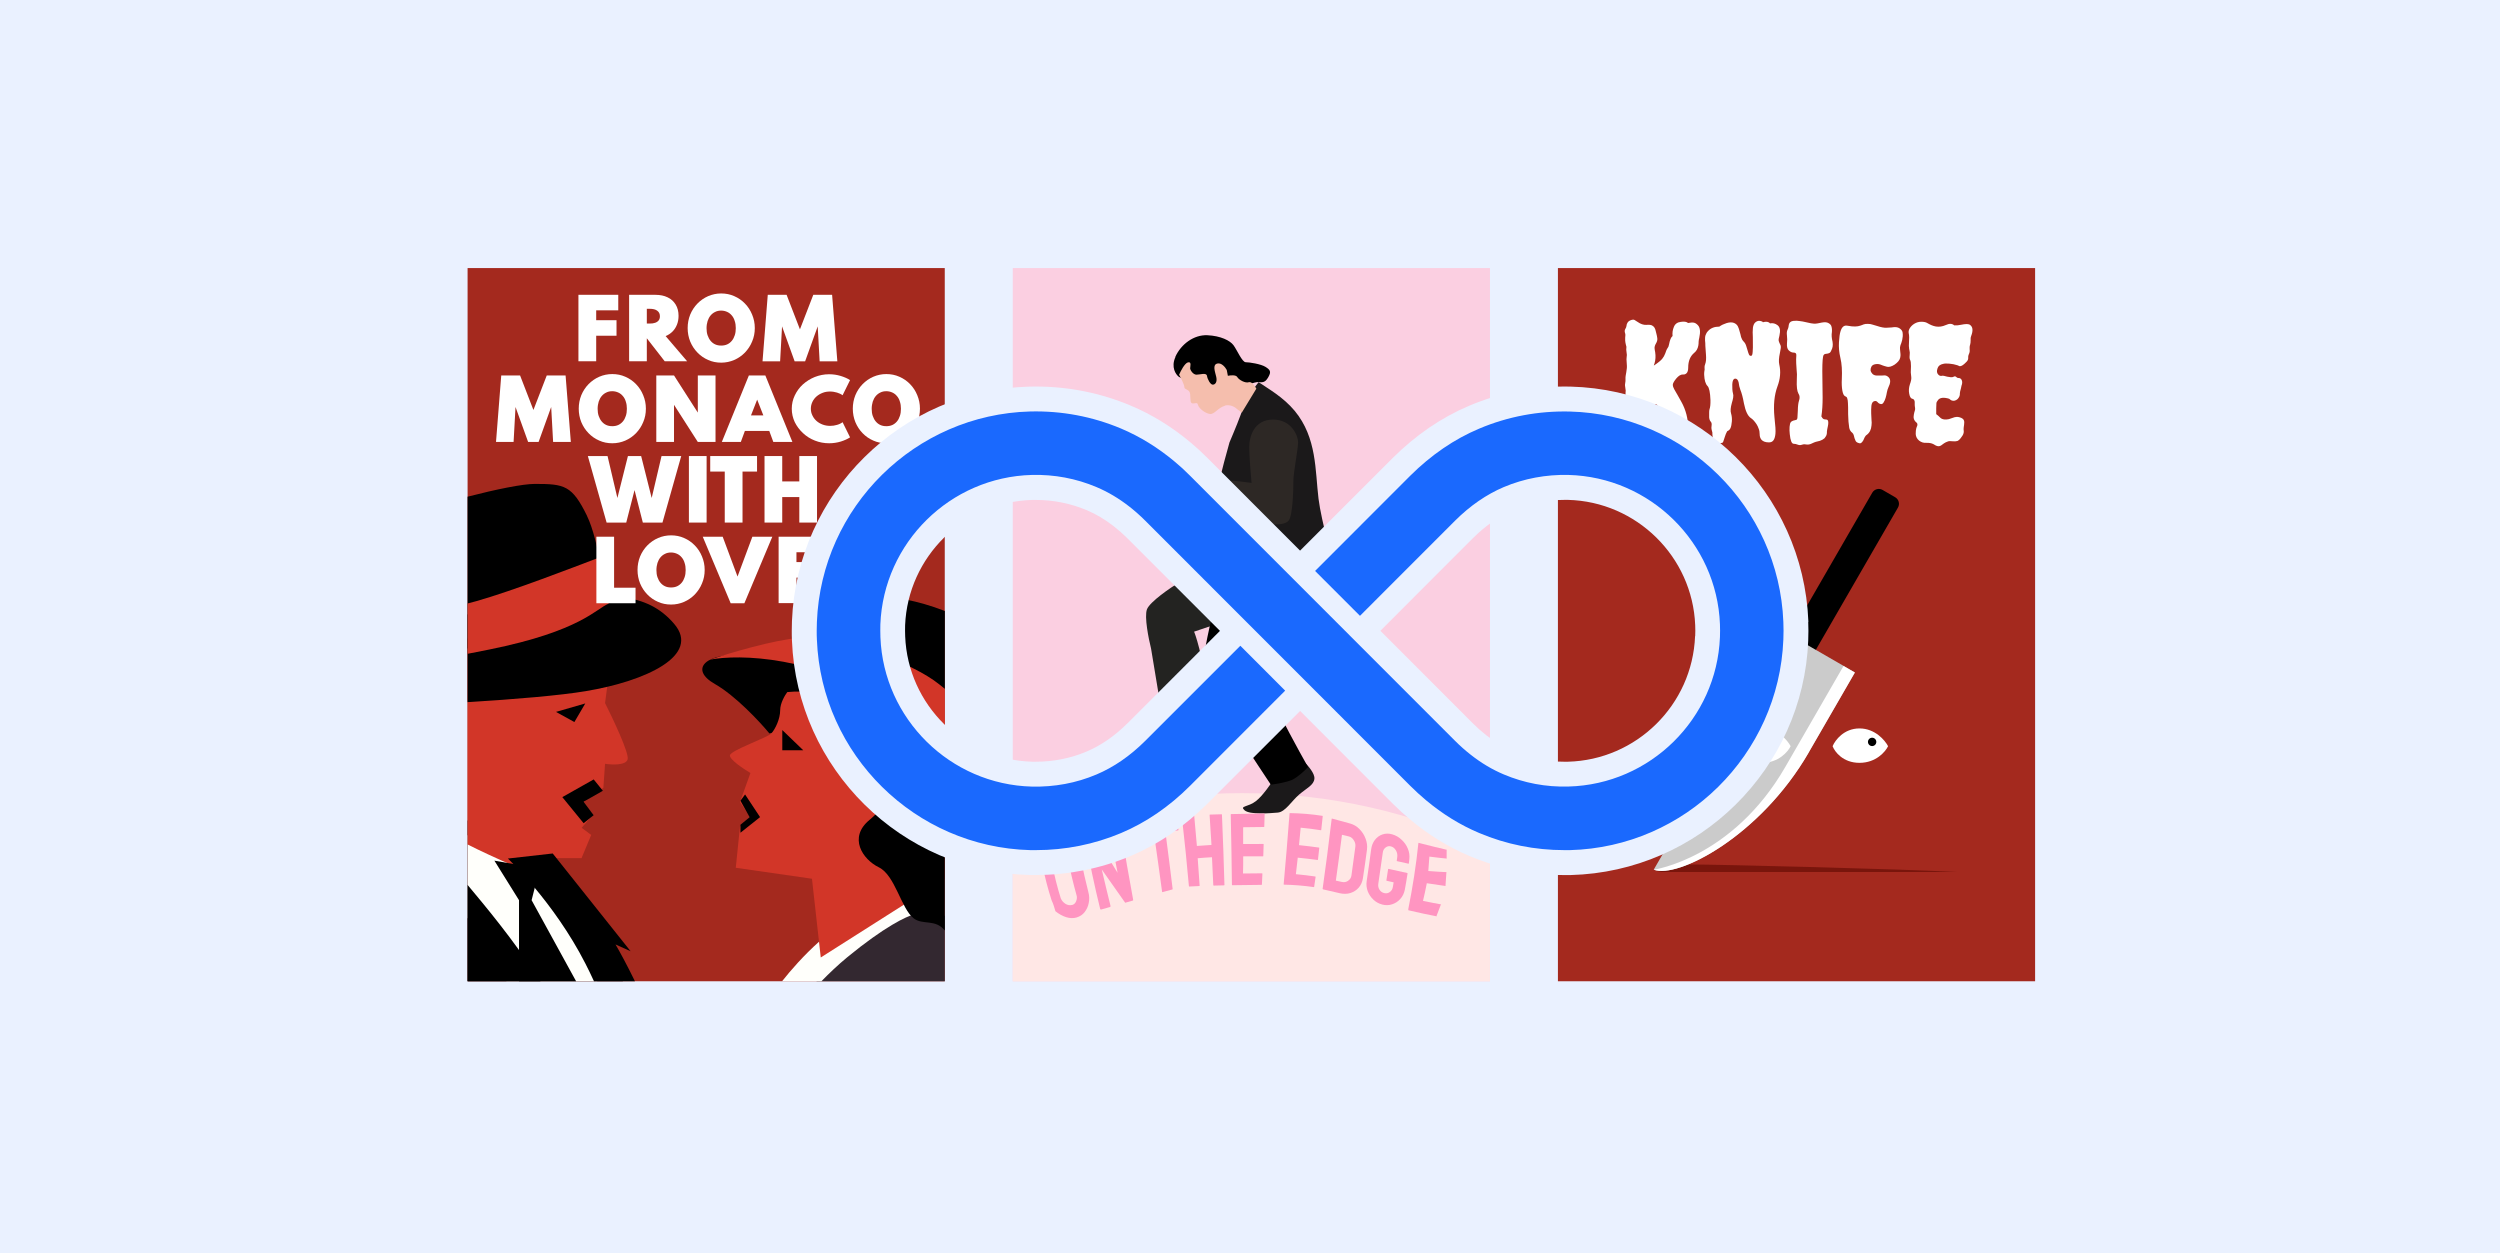 <svg width="401" height="201" viewBox="0 0 401 201" fill="none" xmlns="http://www.w3.org/2000/svg">
<path d="M401 0H0V201H401V0Z" fill="#EAF1FF"/>
<g clip-path="url(#clip0_4775_26532)">
<path d="M326.43 43H249.89V157.4H326.43V43Z" fill="#A4291E"/>
<path d="M260.849 56.12L260.879 55.63C260.879 55.63 260.839 55.45 260.779 55.24C260.729 55.02 260.689 54.81 260.679 54.62V54.15C260.689 54.01 260.709 53.89 260.709 53.79C260.719 53.67 260.709 53.52 260.629 53.32C260.579 53.11 260.599 52.93 260.709 52.75C260.809 52.58 260.879 52.41 260.889 52.26C260.899 52.09 260.949 51.92 261.049 51.77C261.139 51.6 261.309 51.46 261.569 51.36C261.839 51.26 262.049 51.24 262.189 51.33C262.349 51.42 262.499 51.52 262.679 51.64C263.159 51.98 263.619 52.13 264.059 52.11C264.529 52.07 264.839 52.11 264.999 52.21C265.169 52.3 265.299 52.42 265.389 52.57C265.479 52.73 265.529 52.88 265.569 53.06C265.609 53.23 265.649 53.4 265.699 53.58C265.749 53.75 265.789 53.97 265.829 54.25C265.869 54.52 265.789 54.81 265.619 55.09C265.459 55.36 265.389 55.61 265.389 55.81C265.399 56.02 265.439 56.24 265.489 56.48C265.589 57.13 265.549 57.73 265.389 58.28C265.349 58.34 265.329 58.42 265.309 58.49C265.309 58.54 265.299 58.59 265.259 58.65C265.999 58.16 266.449 57.78 266.619 57.55C266.829 57.3 266.979 57.02 267.109 56.68C267.229 56.32 267.319 56.1 267.369 56.01C267.419 55.92 267.459 55.85 267.499 55.8C267.589 55.71 267.659 55.54 267.709 55.26C267.849 54.54 268.029 54.08 268.279 53.9C268.229 53.38 268.289 52.91 268.489 52.44C268.679 51.96 269.049 51.69 269.589 51.63C270.129 51.54 270.529 51.6 270.769 51.81C271.199 51.72 271.509 51.71 271.709 51.76C271.919 51.8 272.119 51.93 272.329 52.15C272.699 52.52 272.779 53.21 272.559 54.2C272.509 54.39 272.469 54.59 272.459 54.82C272.459 55.03 272.449 55.23 272.409 55.44C272.319 55.92 272.109 56.31 271.759 56.59C271.109 57.13 270.789 57.92 270.789 58.94C270.789 59.38 270.699 59.69 270.529 59.86C270.369 60.02 270.189 60.08 269.989 60.07C269.779 60.06 269.589 60.11 269.399 60.23C269.229 60.35 269.059 60.49 268.909 60.67C268.539 61.11 268.339 61.46 268.319 61.69C268.319 61.94 268.399 62.18 268.549 62.44C268.709 62.7 268.889 63.01 269.089 63.38L269.679 64.43C270.419 65.75 270.779 67.17 270.779 68.71C270.779 68.97 270.859 69.28 271.009 69.63C271.179 69.97 271.179 70.3 271.009 70.62C270.849 70.94 270.659 71.14 270.419 71.19C269.529 71.45 268.949 70.93 268.649 69.63C268.429 68.71 267.899 67.91 267.059 67.25C266.839 67.06 266.689 66.82 266.589 66.53L266.379 65.88C266.329 65.71 266.249 65.57 266.149 65.44C266.059 65.3 265.969 65.17 265.869 65.03C265.769 64.87 265.639 64.81 265.479 64.82C265.249 64.86 265.119 65.1 265.089 65.6V66.3C265.089 67.68 264.909 68.48 264.549 68.68C264.389 68.77 264.279 68.93 264.189 69.17L263.959 69.89C263.869 70.15 263.769 70.38 263.619 70.61C263.499 70.82 263.299 70.93 263.029 70.97C262.499 71.03 262.139 70.79 261.929 70.22C261.739 69.65 261.629 69.02 261.619 68.3C261.609 67.58 261.579 67.12 261.539 66.94C261.499 66.75 261.449 66.6 261.379 66.47C261.329 66.33 261.259 66.21 261.199 66.11C261.149 65.99 261.079 65.84 261.019 65.64C260.859 65.2 260.769 64.7 260.739 64.13C260.729 63.55 260.729 63.16 260.739 62.98C260.779 62.79 260.769 62.55 260.709 62.26C260.649 61.98 260.629 61.72 260.679 61.48C260.729 61.23 260.739 61.03 260.729 60.83C260.719 60.62 260.729 60.44 260.759 60.26C260.799 60.09 260.819 59.9 260.859 59.69C260.949 59.22 260.979 58.81 260.939 58.44C260.899 58.05 260.889 57.77 260.889 57.63C260.899 57.47 260.919 57.35 260.919 57.24C260.929 57.14 260.949 57.03 260.949 56.93L260.849 56.09L260.889 56.12H260.849Z" fill="white"/>
<path d="M282.759 51.69C283.289 51.53 283.679 51.6 283.909 51.87C284.349 51.78 284.759 51.88 285.139 52.18C285.509 52.48 285.609 53.02 285.419 53.85C285.299 54.26 285.259 54.55 285.319 54.72C285.369 54.89 285.439 55.06 285.529 55.24C285.629 55.41 285.669 55.61 285.629 55.86C285.589 56.08 285.549 56.33 285.499 56.61C285.329 57.39 285.289 58.01 285.399 58.48C285.659 59.6 285.559 60.79 285.089 62.02C284.599 63.36 284.439 64.99 284.619 66.89C284.779 68.26 284.829 69.15 284.779 69.58C284.739 69.99 284.649 70.33 284.499 70.57C284.339 70.83 284.089 70.96 283.739 70.96C283.119 70.96 282.689 70.78 282.459 70.42C282.319 70.21 282.249 69.95 282.249 69.63C282.249 69.31 282.199 69.01 282.089 68.76C281.999 68.5 281.899 68.27 281.749 68.04C281.429 67.56 281.119 67.23 280.829 67.05C280.349 66.73 279.979 65.95 279.729 64.71C279.569 63.81 279.379 63.06 279.139 62.48C279.079 62.31 279.019 62.13 278.979 61.94C278.939 61.73 278.919 61.54 278.879 61.35C278.779 60.94 278.599 60.73 278.339 60.73C277.949 60.73 277.799 61.3 277.869 62.42C277.879 62.67 277.919 62.89 277.969 63.09C278.029 63.28 278.049 63.5 277.999 63.79C277.949 64.06 277.879 64.35 277.789 64.63C277.579 65.38 277.539 65.93 277.659 66.3C277.779 66.71 277.829 67.14 277.789 67.6C277.749 68.04 277.689 68.39 277.579 68.65C277.479 68.9 277.299 69.06 277.039 69.17C276.879 69.44 276.759 69.76 276.649 70.11C276.549 70.45 276.469 70.68 276.419 70.81C276.379 70.93 276.329 71 276.259 71.02C275.959 71.12 275.669 71.11 275.369 70.97C275.089 70.83 274.889 70.65 274.799 70.4C274.709 70.14 274.669 69.91 274.669 69.68C274.679 69.46 274.669 69.27 274.589 69.09C274.539 68.9 274.509 68.75 274.509 68.62C274.519 68.5 274.539 68.37 274.539 68.26C274.579 67.99 274.539 67.78 274.409 67.64C274.249 67.47 274.179 67.24 274.149 66.94V66.19C274.149 65.98 274.159 65.82 274.199 65.67C274.319 65.35 274.369 64.86 274.359 64.18C274.309 62.93 274.149 62.18 273.889 61.92C273.569 61.6 273.389 61 273.349 60.12C273.339 59.91 273.349 59.73 273.379 59.55C273.429 59.36 273.439 59.18 273.409 58.98C273.399 58.79 273.419 58.61 273.509 58.41C273.649 58.05 273.689 57.54 273.639 56.9C273.589 56.23 273.549 55.76 273.539 55.49C273.539 55.21 273.529 54.9 273.489 54.6C273.479 54.28 273.489 53.99 273.569 53.76C273.659 53.5 273.789 53.28 273.979 53.09C274.409 52.62 274.999 52.39 275.779 52.39C276.119 52.14 276.519 51.96 276.959 51.82C277.429 51.68 277.809 51.68 278.109 51.79C278.419 51.91 278.629 52.1 278.759 52.36C278.879 52.62 278.979 52.89 279.039 53.17C279.129 53.45 279.209 53.76 279.269 54.06C279.359 54.34 279.489 54.59 279.679 54.78C279.869 54.97 279.999 55.19 280.089 55.48C280.179 55.74 280.259 55.98 280.319 56.23C280.379 56.48 280.459 56.67 280.529 56.85C280.589 57.01 280.709 57.08 280.869 57.08C281.029 57.08 281.099 56.86 281.129 56.43C281.169 55.99 281.169 55.49 281.159 54.92C281.159 54.35 281.159 53.81 281.129 53.28C281.129 52.74 281.179 52.34 281.289 52.1C281.389 51.84 281.569 51.66 281.829 51.53C282.099 51.41 282.409 51.44 282.749 51.63V51.68L282.759 51.69Z" fill="white"/>
<path d="M292.189 66.83C292.309 67.11 292.489 67.27 292.729 67.27C292.949 67.27 293.089 67.31 293.169 67.4C293.289 67.59 293.289 67.94 293.169 68.47C293.109 68.78 293.049 69.01 293.039 69.19C293.039 69.36 293.039 69.5 293.009 69.63C292.969 69.84 292.849 70.06 292.649 70.3C292.429 70.49 292.179 70.62 291.909 70.71C291.649 70.77 291.439 70.83 291.259 70.87C291.089 70.92 290.899 71 290.689 71.1C290.379 71.26 290.119 71.32 289.889 71.31C289.679 71.3 289.529 71.27 289.399 71.26C289.299 71.26 289.169 71.29 289.009 71.34C288.869 71.39 288.759 71.4 288.669 71.39C288.579 71.39 288.499 71.38 288.409 71.34C288.149 71.24 287.919 71.18 287.699 71.18C287.389 71.18 287.179 70.66 287.079 69.64C287.029 69.23 287.019 68.84 287.049 68.46C287.089 68.09 287.139 67.84 287.229 67.74C287.319 67.62 287.419 67.55 287.539 67.51C287.659 67.46 287.769 67.42 287.879 67.41C287.979 67.37 288.069 67.35 288.159 67.33C288.259 67.28 288.319 67.1 288.319 66.79C288.329 66.47 288.359 66.17 288.369 65.9C288.379 65.15 288.449 64.62 288.549 64.31C288.719 63.84 288.689 63.46 288.469 63.13C288.249 62.74 288.159 62.01 288.209 60.92C288.249 60.27 288.239 59.74 288.179 59.33C288.119 58.53 288.089 57.96 288.099 57.64C288.109 57.39 288.129 57.21 288.129 57.07C288.129 56.93 288.129 56.82 288.099 56.76C288.049 56.62 287.889 56.55 287.629 56.55C287.369 56.54 287.139 56.41 286.909 56.19C286.689 55.97 286.599 55.62 286.629 55.14C286.679 54.66 286.679 54.22 286.629 53.84C286.579 53.45 286.599 53.14 286.709 52.92C286.809 52.7 286.879 52.51 286.889 52.35C286.899 52.19 286.929 52.07 286.969 51.94C287.069 51.67 287.309 51.51 287.669 51.47C288.039 51.43 288.379 51.44 288.689 51.5C289.009 51.54 289.309 51.59 289.579 51.66C290.299 51.83 290.769 51.92 290.989 51.92C291.159 51.92 291.349 51.91 291.559 51.87C291.779 51.82 291.999 51.78 292.209 51.74C292.689 51.65 293.049 51.68 293.279 51.82C293.539 51.96 293.689 52.12 293.749 52.31C293.809 52.5 293.849 52.7 293.849 52.93C293.849 53.14 293.839 53.36 293.799 53.6C293.789 53.85 293.799 54.09 293.849 54.38C294.009 55 294.019 55.5 293.879 55.89C293.739 56.26 293.619 56.5 293.489 56.59C293.369 56.65 293.239 56.71 293.129 56.72C293.029 56.73 292.909 56.76 292.789 56.77C292.689 56.77 292.599 56.83 292.509 56.95C292.369 57.17 292.299 58.02 292.299 59.51L292.349 63.79C292.349 64.89 292.289 65.91 292.139 66.86L292.169 66.83H292.189Z" fill="white"/>
<path d="M298.84 70.66C298.78 70.82 298.67 70.93 298.56 71.02C298.46 71.12 298.3 71.14 298.09 71.05C297.88 70.99 297.74 70.88 297.65 70.74C297.59 70.6 297.52 70.46 297.47 70.3C297.43 70.13 297.39 69.96 297.34 69.81C297.3 69.65 297.22 69.53 297.11 69.42C296.85 69.23 296.7 68.98 296.62 68.64C296.52 68.02 296.45 67.3 296.44 66.43C296.44 65.58 296.44 64.98 296.41 64.66C296.4 64.34 296.36 64.09 296.31 63.94C296.27 63.78 296.22 63.69 296.15 63.66C296.1 63.62 296.02 63.58 295.92 63.53C295.74 63.44 295.6 63.14 295.51 62.64C295.42 62.11 295.39 61.49 295.43 60.79C295.49 59.47 295.43 58.35 295.2 57.41C294.99 56.52 294.92 55.68 294.97 54.9C295.02 54.1 295.1 53.53 295.2 53.21C295.41 52.46 295.77 52.14 296.3 52.24C296.84 52.34 297.27 52.38 297.58 52.37C297.9 52.36 298.17 52.31 298.37 52.24C298.58 52.18 298.76 52.1 298.94 52.03C299.11 51.97 299.33 51.94 299.61 51.95C299.91 51.95 300.15 51.99 300.39 52.08C300.62 52.14 300.87 52.22 301.1 52.29C301.73 52.5 302.22 52.59 302.59 52.57C302.96 52.55 303.24 52.53 303.44 52.52C303.65 52.48 303.83 52.47 303.98 52.47C304.3 52.47 304.57 52.56 304.78 52.73C305 52.9 305.13 53.09 305.17 53.3C305.21 53.51 305.21 53.71 305.2 53.95C305.16 54.38 305.08 54.74 304.97 55.02C304.85 55.29 304.78 55.52 304.76 55.72C304.76 55.91 304.76 56.09 304.79 56.29C304.8 56.46 304.83 56.63 304.84 56.81C304.85 56.98 304.84 57.17 304.79 57.38C304.75 57.57 304.65 57.77 304.48 57.97C304.31 58.16 304.12 58.33 303.89 58.49C303.4 58.8 303 58.9 302.69 58.83C302.38 58.76 302.15 58.67 301.99 58.62C301.85 58.56 301.72 58.5 301.58 58.46C301.3 58.37 301.01 58.37 300.74 58.43C300.47 58.49 300.27 58.62 300.17 58.82C300.07 59.01 300.03 59.21 300.04 59.41C300.08 59.62 300.18 59.8 300.35 59.98C300.52 60.14 300.75 60.23 301.05 60.24C301.36 60.25 301.61 60.25 301.8 60.24C301.98 60.23 302.14 60.21 302.27 60.21C302.53 60.21 302.76 60.33 302.97 60.55C303.28 60.91 303.25 61.44 302.89 62.16C302.8 62.35 302.72 62.6 302.66 62.91C302.61 63.22 302.54 63.53 302.45 63.83C302.36 64.11 302.26 64.37 302.11 64.58C301.99 64.77 301.84 64.84 301.67 64.81C301.5 64.77 301.39 64.72 301.31 64.65C301.26 64.59 301.19 64.52 301.13 64.47C300.99 64.33 300.85 64.29 300.66 64.34C300.39 64.4 300.22 64.65 300.17 65.09C300.13 65.5 300.13 65.9 300.14 66.32C300.15 66.73 300.18 67.08 300.19 67.37C300.23 67.65 300.23 67.95 300.19 68.24C300.14 68.91 299.88 69.42 299.43 69.75C299.27 69.85 299.16 70 299.07 70.19C299.01 70.36 298.93 70.53 298.84 70.71L298.87 70.67L298.84 70.66Z" fill="white"/>
<path d="M306.18 55.57L306.23 54.11C306.23 53.86 306.2 53.63 306.15 53.39C306.11 53.14 306.18 52.9 306.33 52.64C306.5 52.37 306.74 52.12 307.07 51.92C307.4 51.72 307.77 51.61 308.17 51.61C308.57 51.61 308.91 51.67 309.14 51.82C309.37 51.96 309.61 52.07 309.81 52.16C310.02 52.25 310.25 52.32 310.51 52.37C311.05 52.46 311.58 52.37 312.1 52.14C312.67 51.87 313.12 51.88 313.46 52.19C313.82 52.2 314.2 52.18 314.58 52.09C315.23 51.95 315.68 51.95 315.91 52.06C316.44 52.37 316.53 52.98 316.17 53.91C316.12 54.05 316.09 54.17 316.09 54.27V54.58C316.09 54.89 316.06 55.12 316.01 55.28C315.96 55.44 315.93 55.56 315.93 55.67V56.03C315.97 56.3 315.93 56.57 315.8 56.82C315.74 56.98 315.7 57.1 315.7 57.21V57.47C315.7 57.69 315.58 57.91 315.34 58.12C314.95 58.53 314.62 58.74 314.37 58.74C314.32 58.74 314.27 58.73 314.21 58.69C314.15 58.65 314.08 58.63 313.98 58.59C313.57 58.45 313.13 58.37 312.68 58.33C312.24 58.29 311.92 58.3 311.71 58.36C311.19 58.46 310.88 58.71 310.77 59.11C310.63 59.52 310.67 59.83 310.87 60.05C310.96 60.15 311.05 60.22 311.15 60.26C311.25 60.3 311.34 60.3 311.43 60.29C311.53 60.25 311.66 60.25 311.82 60.29C311.99 60.33 312.16 60.37 312.34 60.42C312.81 60.52 313.1 60.54 313.26 60.47C313.43 60.38 313.54 60.35 313.6 60.37C313.66 60.38 313.72 60.41 313.76 60.45C313.88 60.57 313.99 60.63 314.1 60.63C314.37 60.62 314.57 60.73 314.67 60.99C314.77 61.24 314.76 61.53 314.62 61.88C314.62 61.93 314.59 62.06 314.54 62.27C314.42 62.68 314.36 62.97 314.36 63.11C314.37 63.27 314.36 63.42 314.28 63.6C314.22 63.76 314.11 63.88 314 64.01C313.7 64.27 313.39 64.35 313.06 64.24C312.9 64.18 312.78 64.07 312.65 63.96C311.78 63.7 311.19 63.77 310.88 64.14C310.71 64.35 310.61 64.53 310.6 64.68C310.59 64.84 310.57 65.11 310.57 65.49V66.43C310.79 66.59 311 66.77 311.19 66.97C311.38 67.16 311.6 67.25 311.89 67.28C312.16 67.29 312.41 67.28 312.6 67.23C312.82 67.17 313.03 67.09 313.22 67.02C313.63 66.85 314.01 66.83 314.34 66.94C314.68 67.04 314.9 67.19 314.99 67.38C315.08 67.57 315.09 67.82 315.04 68.13C314.99 68.44 314.96 68.67 314.96 68.83C314.97 68.97 314.99 69.09 314.99 69.22C314.99 69.5 314.87 69.79 314.65 70.06C314.42 70.42 314.18 70.64 313.98 70.73C313.77 70.79 313.51 70.82 313.18 70.78C312.86 70.73 312.59 70.74 312.39 70.83C312.18 70.89 312 71 311.82 71.11C311.66 71.23 311.51 71.34 311.35 71.45C311.09 71.62 310.81 71.62 310.48 71.45C310.36 71.39 310.23 71.31 310.12 71.24C309.81 71.08 309.44 71.02 309 71.03C308.56 71.07 308.16 70.94 307.82 70.67C307.48 70.39 307.3 70.02 307.28 69.62C307.28 69.21 307.31 68.92 307.36 68.75C307.41 68.56 307.46 68.41 307.52 68.31C307.58 68.09 307.56 67.92 307.42 67.79C307.01 67.47 306.86 67.04 306.98 66.51C307.03 66.24 307.08 66.02 307.14 65.86C307.2 65.7 307.2 65.55 307.17 65.37C307.13 65.18 307.12 65.02 307.12 64.88C307.13 64.72 307.13 64.58 307.12 64.44C307.08 64.17 306.96 64.01 306.76 63.97C306.5 63.93 306.33 63.66 306.24 63.16C306.14 62.67 306.18 62.17 306.34 61.67C306.52 61.18 306.6 60.79 306.57 60.52C306.53 60.24 306.51 59.96 306.49 59.73L306.52 58.74C306.52 58.25 306.48 57.91 306.39 57.75C306.3 57.58 306.27 57.34 306.31 57C306.35 56.66 306.34 56.41 306.28 56.22C306.23 56.03 306.2 55.83 306.2 55.6V55.57H306.18Z" fill="white"/>
<path d="M313.97 139.87H265.67C268.81 139.38 266.25 138.66 270.99 138.66C275.73 138.66 304.96 139.38 313.97 139.87Z" fill="#79150C"/>
<path d="M300.31 79.03L287.14 101.84C286.8 102.42 287 103.16 287.58 103.5L289.6 104.67C290.18 105.01 290.92 104.81 291.26 104.23L304.43 81.42C304.77 80.84 304.57 80.1 303.99 79.76L301.97 78.59C301.39 78.25 300.65 78.45 300.31 79.03Z" fill="black"/>
<path d="M287.03 101.8L297.53 107.86L290.13 120.67C282.34 134.16 269.07 140.98 265.26 139.49L287.03 101.8Z" fill="#CBCBCB"/>
<path d="M290.13 120.68C282.34 134.17 269.07 140.99 265.26 139.5C265.26 139.5 277.89 137.69 286.35 123.04L295.7 106.83L297.51 107.88L290.11 120.69H290.12L290.13 120.68Z" fill="white"/>
<path d="M282.629 122.36C279.989 122.36 278.649 120.58 278.319 119.69C278.719 118.73 280.129 116.84 282.629 116.84C285.129 116.84 286.719 118.74 287.219 119.69C286.789 120.58 285.279 122.36 282.629 122.36Z" fill="white"/>
<path d="M298.259 122.36C295.619 122.36 294.279 120.58 293.949 119.69C294.349 118.73 295.759 116.84 298.259 116.84C300.759 116.84 302.349 118.74 302.849 119.69C302.419 120.58 300.909 122.36 298.259 122.36Z" fill="white"/>
<path d="M284.659 119.67C285.029 119.67 285.329 119.37 285.329 119C285.329 118.63 285.029 118.33 284.659 118.33C284.289 118.33 283.989 118.63 283.989 119C283.989 119.37 284.289 119.67 284.659 119.67Z" fill="black"/>
<path d="M300.29 119.67C300.66 119.67 300.96 119.37 300.96 119C300.96 118.63 300.66 118.33 300.29 118.33C299.92 118.33 299.62 118.63 299.62 119C299.62 119.37 299.92 119.67 300.29 119.67Z" fill="black"/>
<path d="M151.54 43H75V157.4H151.54V43Z" fill="#A4291E"/>
<path d="M151.54 157.4V146.9C150.43 146.56 149.29 146.37 148.12 146.37C142.76 146.37 136.62 151.16 130.96 157.4H151.54Z" fill="#332830"/>
<path d="M131.46 150.97C128.91 153.25 126.84 155.62 125.44 157.4H131.75C133.04 156.07 134.41 154.78 135.83 153.6C141.85 148.63 145.51 146.92 146.58 146.7L143.83 142.51C141.36 143.84 135.45 147.39 131.47 150.96L131.46 150.97Z" fill="#FFFFFB"/>
<path d="M123.4 117.64L140.05 113.98L144.42 114.52C142.96 112.92 139.12 109.4 135.42 108.16C130.78 106.61 126.89 105.52 119.97 105.05C113.05 104.58 110.5 107.35 114.66 109.71C117.99 111.61 121.87 115.77 123.39 117.62H123.4V117.64Z" fill="black"/>
<path d="M139.51 113.92C134.94 110.95 128.79 110.74 126.28 111.01C125.91 111.5 125.14 112.78 125.14 113.92C125.14 115.34 124.34 116.96 123.73 117.64C123.12 118.31 117.22 120.34 117.08 121.15C116.98 121.8 119.22 123.31 120.37 123.99L118.69 128.65L120.37 131.08L118.69 132.63L118.02 139.19L130.24 140.95L131.65 153.58L151.53 140.95V132.63C149.42 127.63 144.08 116.88 139.5 113.91L139.51 113.92Z" fill="#D23628"/>
<path d="M128.84 120.34H125.48V117.1L128.84 120.34Z" fill="black"/>
<path d="M151.54 119.77C146.72 115.59 141.63 111.91 138.83 110.06C138.43 113.53 138.29 120.81 140.97 122.16C144.33 123.85 142.99 128.64 139.5 131.49C136.01 134.33 138.36 137.85 140.97 139.12C143.59 140.4 144.54 145.75 146.55 147.3C148.02 148.43 150.04 147.36 151.54 149.25V119.77Z" fill="black"/>
<path d="M151.54 110.16C146.56 106.67 140.57 103.04 137.99 101.55C136.53 101.67 132.56 101.96 128.31 102.3C124.06 102.64 116.92 104.78 113.87 105.81C118.51 104.91 130.9 105.14 143.43 113.25H143.42C146.34 115.13 149.05 117.33 151.55 119.66V110.16H151.54Z" fill="#D23628"/>
<path d="M151.54 98C147.06 96.24 142.99 95.69 141.14 95.66L133.29 101.95C136.04 103.13 146.05 106.06 150.68 109.79C150.96 110.02 151.25 110.25 151.55 110.49V97.99L151.54 98Z" fill="black"/>
<path d="M121.93 131.09L119.51 127.43L118.77 128.44L120.24 131.08L118.77 132.29V133.57L121.92 131.06V131.09H121.93Z" fill="black"/>
<path d="M99.07 155.54C95.63 147.82 89.2 139.39 86.37 137.05L75 131.6V157.39H99.91C99.62 156.75 99.33 156.13 99.07 155.53V155.54Z" fill="#332830"/>
<path d="M75 133.96V147.23L81.24 157.4H95.8L89.36 140.89H89.38L75 133.96Z" fill="#FFFFFB"/>
<path d="M75 141.94V157.4H86.69C82.26 150.56 77.58 145.04 75 141.94Z" fill="black"/>
<path d="M94.83 133.931L94.84 133.941L94.83 133.931Z" fill="#D23628"/>
<path d="M97.45 109.75C98.19 107.01 98.69 100.5 94.83 96.22C92.53 93.68 83.86 97.43 75 102.42V135.45C77.1 136.51 79.63 137.69 82.67 139L86.16 137.64H93.28L94.83 133.92L93.29 132.78L95.1 130.69L93.63 128.66L96.78 126.36L97.05 122.51C98.17 122.69 100.46 122.79 100.68 121.76C100.89 120.73 98.34 115.34 97.05 112.77L97.45 109.73V109.75Z" fill="#D23628"/>
<path d="M92.14 115.82L89.18 114.19L93.88 112.83L92.14 115.8V115.82Z" fill="black"/>
<path d="M90.19 127.85L93.61 132.04L95.22 130.76L93.61 128.6L96.7 126.84L95.23 125.02L90.19 127.86V127.85Z" fill="black"/>
<path d="M86.03 96.4C81.8 96.919 78.05 97.73 75 98.559V112.62C82.58 112.17 89.91 111.54 93.95 110.86C103.63 109.25 112.49 105.11 108.12 100.05C103.77 94.969 97.64 94.969 86.03 96.389V96.4Z" fill="black"/>
<path d="M85.77 77.62C83.85 77.62 79.61 78.48 75 79.67V104.03L97.45 99.39C97.15 95.49 96.09 86.72 94.16 82.76H94.17C91.75 77.83 90.55 77.62 85.77 77.62Z" fill="black"/>
<path d="M76.42 96.42C75.97 96.53 75.49 96.67 75 96.8V104.87C76.15 104.65 77.31 104.43 78.5 104.18C93.21 101.21 95.63 97.6 97.64 96.82L96.03 89.46C91.97 91 82.34 94.74 76.42 96.42Z" fill="#D23628"/>
<path d="M79.3 138.05L83.25 144.39V157.4H92.41L85.27 144.39L86.55 139.33L79.3 138.05Z" fill="black"/>
<path d="M88.65 136.9H88.64L81.46 137.71C81.46 137.71 88.85 144.67 93.89 154.54C94.36 155.45 94.82 156.41 95.27 157.39H101.84C100.61 154.86 99.45 152.72 98.73 151.49L101.15 152.58L88.66 136.9H88.65Z" fill="black"/>
<path d="M92.78 57.96V47.29H99.17V49.78H95.05L95.63 49.2V51.94L95.05 51.36H98.89V53.85H95.05L95.63 53.27V57.95H92.78V57.96Z" fill="white"/>
<path d="M100.91 57.96V47.29H105.12C105.87 47.29 106.53 47.42 107.08 47.69C107.64 47.95 108.06 48.34 108.37 48.84C108.68 49.34 108.84 49.95 108.84 50.66C108.84 51.16 108.76 51.63 108.59 52.06C108.43 52.47 108.2 52.85 107.89 53.16C107.59 53.47 107.22 53.72 106.77 53.91L110.22 57.95H106.62L103.75 54.26V57.95H100.91V57.96ZM103.76 51.9H104.2C104.56 51.9 104.86 51.86 105.1 51.77C105.35 51.68 105.53 51.55 105.66 51.38C105.79 51.2 105.85 50.99 105.85 50.73C105.85 50.34 105.71 50.05 105.42 49.84C105.15 49.63 104.74 49.53 104.19 49.53H103.75V51.88L103.76 51.9Z" fill="white"/>
<path d="M115.68 58.17C114.93 58.17 114.23 58.03 113.59 57.74C112.94 57.46 112.36 57.06 111.87 56.55C111.38 56.05 110.99 55.45 110.71 54.78C110.44 54.11 110.3 53.38 110.3 52.62C110.3 51.86 110.44 51.13 110.71 50.46C110.99 49.79 111.38 49.19 111.87 48.69C112.36 48.19 112.93 47.79 113.59 47.5C114.24 47.22 114.95 47.07 115.68 47.07C116.41 47.07 117.13 47.21 117.77 47.5C118.42 47.78 119 48.18 119.49 48.69C119.98 49.19 120.37 49.79 120.64 50.46C120.92 51.13 121.07 51.84 121.07 52.62C121.07 53.4 120.93 54.11 120.64 54.78C120.37 55.45 119.98 56.03 119.49 56.55C119 57.05 118.43 57.45 117.77 57.74C117.12 58.02 116.41 58.17 115.68 58.17ZM115.68 55.43C116.03 55.43 116.35 55.37 116.64 55.24C116.93 55.11 117.17 54.92 117.38 54.67C117.59 54.42 117.74 54.13 117.85 53.79C117.97 53.44 118.02 53.07 118.02 52.64C118.02 52.21 117.97 51.84 117.85 51.49C117.75 51.14 117.59 50.84 117.38 50.6C117.17 50.35 116.93 50.16 116.64 50.03C116.35 49.9 116.03 49.82 115.68 49.82C115.33 49.82 115.01 49.88 114.72 50.03C114.44 50.16 114.19 50.35 113.98 50.6C113.77 50.85 113.62 51.14 113.5 51.49C113.4 51.83 113.33 52.21 113.33 52.64C113.33 53.07 113.38 53.44 113.5 53.79C113.62 54.13 113.77 54.42 113.98 54.67C114.19 54.92 114.43 55.11 114.72 55.24C115.01 55.37 115.33 55.43 115.68 55.43Z" fill="white"/>
<path d="M122.31 57.96L123.15 47.29H126.17L128.31 52.83L130.45 47.29H133.47L134.31 57.96H131.47L131.16 52.35L129.14 57.96H127.46L125.44 52.35L125.13 57.96H122.29H122.31Z" fill="white"/>
<path d="M79.56 70.89L80.4 60.22H83.42L85.56 65.76L87.7 60.22H90.72L91.56 70.89H88.72L88.41 65.28L86.39 70.89H84.71L82.69 65.28L82.38 70.89H79.54H79.56Z" fill="white"/>
<path d="M98.21 71.1C97.46 71.1 96.76 70.96 96.12 70.67C95.47 70.39 94.89 69.99 94.4 69.48C93.91 68.98 93.52 68.38 93.24 67.71C92.97 67.04 92.83 66.31 92.83 65.55C92.83 64.79 92.97 64.06 93.24 63.39C93.52 62.72 93.91 62.12 94.4 61.62C94.89 61.12 95.46 60.72 96.12 60.43C96.77 60.15 97.48 60 98.21 60C98.94 60 99.66 60.14 100.3 60.43C100.95 60.71 101.53 61.11 102.02 61.62C102.51 62.12 102.9 62.72 103.17 63.39C103.45 64.06 103.6 64.77 103.6 65.55C103.6 66.33 103.46 67.04 103.17 67.71C102.9 68.38 102.51 68.96 102.02 69.48C101.53 69.98 100.96 70.38 100.3 70.67C99.65 70.95 98.96 71.1 98.21 71.1ZM98.21 68.36C98.56 68.36 98.88 68.3 99.17 68.17C99.45 68.04 99.7 67.85 99.91 67.6C100.12 67.35 100.27 67.06 100.38 66.72C100.5 66.37 100.55 66 100.55 65.57C100.55 65.14 100.5 64.77 100.38 64.42C100.28 64.07 100.12 63.77 99.91 63.53C99.7 63.28 99.46 63.09 99.17 62.96C98.88 62.83 98.56 62.75 98.21 62.75C97.86 62.75 97.54 62.81 97.25 62.96C96.97 63.09 96.72 63.28 96.51 63.53C96.3 63.78 96.15 64.07 96.03 64.42C95.93 64.76 95.86 65.14 95.86 65.57C95.86 66 95.91 66.37 96.03 66.72C96.15 67.06 96.3 67.35 96.51 67.6C96.72 67.85 96.96 68.04 97.25 68.17C97.53 68.3 97.86 68.36 98.21 68.36Z" fill="white"/>
<path d="M105.27 70.89V60.22H108.11L111.93 66.18V60.22H114.77V70.89H111.93L108.11 64.93V70.89H105.27Z" fill="white"/>
<path d="M115.78 70.89L120.12 60.22H122.76L127.1 70.89H124.04L123.39 69.12H119.48L118.83 70.89H115.77H115.78ZM120.46 66.63H122.44L121.45 64.1L120.46 66.63Z" fill="white"/>
<path d="M133.01 71.1C132.21 71.1 131.43 70.96 130.71 70.67C129.99 70.39 129.35 69.99 128.8 69.47C128.24 68.95 127.81 68.37 127.48 67.71C127.17 67.04 127 66.33 127 65.57C127 64.81 127.16 64.1 127.48 63.43C127.8 62.76 128.23 62.16 128.78 61.66C129.34 61.16 129.98 60.76 130.69 60.47C131.41 60.19 132.18 60.03 132.98 60.03C133.63 60.03 134.25 60.12 134.84 60.3C135.43 60.48 135.94 60.7 136.35 60.97L135.15 63.4C134.92 63.22 134.62 63.08 134.26 62.97C133.91 62.87 133.54 62.8 133.16 62.8C132.73 62.8 132.32 62.86 131.95 63.01C131.58 63.15 131.25 63.35 130.97 63.59C130.69 63.84 130.47 64.12 130.31 64.46C130.15 64.8 130.06 65.16 130.06 65.55C130.06 65.94 130.14 66.3 130.31 66.64C130.47 66.98 130.68 67.26 130.97 67.52C131.25 67.77 131.58 67.96 131.95 68.1C132.32 68.24 132.73 68.31 133.16 68.31C133.53 68.31 133.9 68.26 134.26 68.15C134.62 68.05 134.92 67.9 135.15 67.72L136.35 70.15C135.96 70.41 135.47 70.63 134.88 70.82C134.29 71 133.65 71.1 132.99 71.1H133H133.01Z" fill="white"/>
<path d="M142.17 71.1C141.42 71.1 140.72 70.96 140.08 70.67C139.43 70.39 138.85 69.99 138.36 69.48C137.87 68.98 137.48 68.38 137.2 67.71C136.93 67.04 136.79 66.31 136.79 65.55C136.79 64.79 136.93 64.06 137.2 63.39C137.48 62.72 137.87 62.12 138.36 61.62C138.85 61.12 139.42 60.72 140.08 60.43C140.73 60.15 141.44 60 142.17 60C142.9 60 143.62 60.14 144.26 60.43C144.91 60.71 145.49 61.11 145.98 61.62C146.47 62.12 146.86 62.72 147.13 63.39C147.41 64.06 147.56 64.77 147.56 65.55C147.56 66.33 147.42 67.04 147.13 67.71C146.86 68.38 146.47 68.96 145.98 69.48C145.49 69.98 144.92 70.38 144.26 70.67C143.61 70.95 142.92 71.1 142.17 71.1ZM142.17 68.36C142.52 68.36 142.84 68.3 143.13 68.17C143.41 68.04 143.66 67.85 143.87 67.6C144.08 67.35 144.23 67.06 144.34 66.72C144.46 66.37 144.51 66 144.51 65.57C144.51 65.14 144.46 64.77 144.34 64.42C144.24 64.07 144.08 63.77 143.87 63.53C143.66 63.28 143.42 63.09 143.13 62.96C142.84 62.83 142.52 62.75 142.17 62.75C141.82 62.75 141.5 62.81 141.21 62.96C140.93 63.09 140.68 63.28 140.47 63.53C140.26 63.78 140.11 64.07 139.99 64.42C139.89 64.76 139.82 65.14 139.82 65.57C139.82 66 139.87 66.37 139.99 66.72C140.11 67.06 140.26 67.35 140.47 67.6C140.68 67.85 140.92 68.04 141.21 68.17C141.49 68.3 141.82 68.36 142.17 68.36Z" fill="white"/>
<path d="M97.3 83.82L94.29 73.15H97.45L99.03 79.88L100.72 73.15H102.84L104.53 79.88L106.11 73.15H109.27L106.26 83.82H103.11L101.78 78.61L100.45 83.82H97.3Z" fill="white"/>
<path d="M110.5 83.82V73.15H113.34V83.82H110.5Z" fill="white"/>
<path d="M116.25 83.82V75.64H113.92V73.15H121.43V75.64H119.1V83.82H116.25Z" fill="white"/>
<path d="M122.63 83.82V73.15H125.47V77.22H128.21V73.15H131.05V83.82H128.21V79.73H125.47V83.82H122.63Z" fill="white"/>
<path d="M95.66 96.76V86.09H98.5V94.27H101.94V96.76H95.65H95.66Z" fill="white"/>
<path d="M107.64 96.97C106.89 96.97 106.19 96.83 105.55 96.54C104.9 96.26 104.32 95.86 103.83 95.35C103.34 94.85 102.95 94.25 102.67 93.58C102.4 92.91 102.26 92.18 102.26 91.42C102.26 90.66 102.4 89.93 102.67 89.26C102.95 88.59 103.34 87.99 103.83 87.49C104.32 86.99 104.89 86.59 105.55 86.3C106.2 86.02 106.89 85.87 107.64 85.87C108.39 85.87 109.09 86.01 109.73 86.3C110.38 86.58 110.96 86.98 111.45 87.49C111.94 87.99 112.33 88.59 112.6 89.26C112.88 89.93 113.03 90.64 113.03 91.42C113.03 92.2 112.89 92.91 112.6 93.58C112.33 94.25 111.94 94.83 111.45 95.35C110.96 95.85 110.39 96.25 109.73 96.54C109.08 96.82 108.39 96.97 107.64 96.97ZM107.64 94.23C107.99 94.23 108.31 94.17 108.6 94.04C108.88 93.91 109.13 93.72 109.34 93.47C109.55 93.22 109.7 92.93 109.81 92.59C109.93 92.24 109.98 91.87 109.98 91.44C109.98 91.01 109.93 90.64 109.81 90.29C109.71 89.94 109.55 89.64 109.34 89.4C109.13 89.15 108.89 88.96 108.6 88.83C108.31 88.7 107.99 88.62 107.64 88.62C107.29 88.62 106.97 88.68 106.68 88.83C106.4 88.96 106.15 89.15 105.94 89.4C105.73 89.65 105.58 89.94 105.46 90.29C105.36 90.63 105.29 91.01 105.29 91.44C105.29 91.87 105.34 92.24 105.46 92.59C105.58 92.93 105.73 93.22 105.94 93.47C106.15 93.72 106.39 93.91 106.68 94.04C106.96 94.17 107.29 94.23 107.64 94.23Z" fill="white"/>
<path d="M117.2 96.76L112.72 86.09H115.92L118.3 92.48L120.68 86.09H123.88L119.4 96.76H117.18H117.21H117.2Z" fill="white"/>
<path d="M124.89 96.76V86.09H131.21V88.58H127.75V90.16H131.06V92.65H127.75V94.25H131.21V96.74H124.89V96.76Z" fill="white"/>
<path d="M238.99 43H162.45V157.4H238.99V43Z" fill="#FBCFE1"/>
<path d="M238.99 136.13C226.93 130.42 213.46 127.22 199.23 127.22C186.17 127.22 173.73 129.92 162.45 134.78V157.41H238.99V136.13Z" fill="#FFE7E5"/>
<path d="M210.831 124.9C210.911 124.07 209.811 122.81 209.241 122.26L204.381 124.9C203.851 125.74 202.53 127.64 201.49 128.47C200.19 129.5 198.79 129.22 199.63 129.97C200.47 130.72 203.74 130.44 204.95 130.34C206.16 130.25 207.18 128.47 208.4 127.43C209.61 126.4 210.741 125.93 210.831 124.9Z" fill="#1B191A"/>
<path d="M195.721 118.79C196.171 117.96 195.161 117.01 194.601 116.63H190.221C189.941 117.86 189.371 120.51 189.291 121.33C189.201 122.36 189.571 125 188.631 125.84C187.701 126.68 188.161 127.16 188.911 127.16C189.661 127.16 190.411 126.88 190.771 126.5C191.131 126.12 192.731 122.28 193.291 121.33C193.851 120.39 195.151 119.83 195.721 118.8V118.79Z" fill="#2D2825"/>
<path d="M189.28 93.33L195.53 87.5L201.23 98.03L191.53 101.32C191.62 101.51 191.92 102.31 192.37 104.05C192.93 106.21 192.37 109.41 193.03 110.34C193.55 111.09 194.62 115.04 195.08 116.92C194.8 117.14 193.87 117.63 192.37 117.86C190.87 118.08 188.64 118.21 187.71 118.23L186.03 112.49L184.63 104.03C184.23 102.43 183.53 98.94 183.97 97.74C184.42 96.54 187.7 94.29 189.29 93.32H189.28V93.33Z" fill="#232321"/>
<path d="M204.4 102.07C204.7 100.79 206.21 96.4 206.92 94.37L198.24 89.2L195.06 95.97C194.31 99.04 192.84 105.59 192.92 107.25C193.01 109.32 195.06 111.76 196.19 113.92C197.08 115.65 201.67 122.6 203.84 125.86C204.59 125.77 206.31 125.49 207.2 125.11C208.09 124.73 209.32 123.57 209.81 123.04C208.26 120.29 205.09 114.51 204.86 113.45C204.64 112.4 202.78 109.12 201.88 107.62C202.59 106.3 204.1 103.36 204.4 102.08H204.41L204.4 102.07Z" fill="black"/>
<path d="M189.1 78.77C189.93 78.85 190.62 78.42 190.87 78.2L190.5 75.38L186.86 74.54C186.08 74.38 184.38 74.13 183.79 74.35C183.04 74.63 184.26 75.01 184.72 75.01C185.09 75.01 185.74 75.38 186.02 75.58C185.74 75.64 185.09 75.83 184.72 76.05C184.25 76.33 183.7 77.17 183.51 77.55C183.35 77.85 183.82 77.99 184.07 78.02C184.2 78.18 184.5 78.51 184.73 78.59C184.95 78.67 185.88 78.37 186.32 78.22C186.91 78.38 188.3 78.71 189.12 78.79L189.1 78.77Z" fill="#E4B2A3"/>
<path d="M188.54 57.26C187.79 58.91 188.6 60.08 189.1 60.45L194.14 62.98L198.8 62.32C199.58 61.95 201.28 61.21 201.87 61.29C202.62 61.38 202.99 61.29 203.46 60.45C203.93 59.61 203.74 59.33 202.99 58.85C202.24 58.38 200.38 58.1 199.81 58.1C199.24 58.1 198.41 56.12 197.85 55.37C197.29 54.62 195.8 53.87 193.65 53.77C191.51 53.68 189.45 55.18 188.52 57.24H188.53L188.54 57.26Z" fill="black"/>
<path d="M199.45 65.24C199.75 64.12 201.19 62.14 201.88 61.3C203.38 62.33 205.79 63.65 207.67 65.9C211.25 70.23 210.94 75.49 211.49 79.99C211.94 83.59 213.92 90.76 214.85 93.89C211.87 95.23 204.89 98.23 200.85 99.43C195.81 100.93 195.35 98.2 194.69 97.27C194.03 96.33 194.32 85.9 194.32 83.55C194.32 81.68 196.24 74.38 197.21 70.96C197.83 69.51 199.15 66.36 199.44 65.22H199.45V65.24Z" fill="#1B191A"/>
<path d="M189.28 77.65L192.08 79.63L193.38 75.96C192.26 74.86 189.93 72.6 189.56 72.29C189.09 71.92 187.42 71.17 187.04 71.26C186.67 71.35 186.86 71.83 187.41 72.1C187.86 72.32 189.02 73.38 189.55 73.88C189.11 73.79 188.19 73.66 187.96 73.88C187.74 74.1 187.74 74.41 187.78 74.54C187.69 74.57 187.48 74.67 187.41 74.82C187.33 74.98 187.44 75.19 187.5 75.29C187.34 75.35 187.03 75.57 187.03 75.95C187.03 76.33 188.53 77.23 189.26 77.64L189.28 77.65Z" fill="#F5BEAD"/>
<path d="M208.22 70.97C208.22 69.94 207.2 67.3 204.2 67.3C201.2 67.3 200.38 69.94 200.38 71.72C200.38 73.15 200.63 76.14 200.75 77.46C199.91 77.33 197.99 77.09 197.02 77.09C196.05 77.09 193.95 75.84 193 75.22L190.95 80.76C193.25 81.38 198.43 82.81 200.74 83.49C203.63 84.33 206.06 84.33 206.71 83.49C207.37 82.65 207.46 78.41 207.46 77.1C207.46 75.79 208.21 72.02 208.21 70.99H208.22V70.97Z" fill="#2D2825"/>
<path d="M196.47 65.049C197.36 64.829 198.15 65.329 198.43 65.62L199.18 66.189L201.52 62.34C201.3 61.929 200.76 61.15 200.31 61.309C199.75 61.499 198.72 60.94 198.45 60.469C198.23 60.099 197.36 60.19 196.95 60.279L196.77 59.34C196.55 58.929 195.94 58.15 195.27 58.309C194.43 58.499 194.9 59.63 195.09 60.469C195.27 61.309 194.91 61.7 194.53 61.7C194.15 61.7 193.69 60.859 193.6 60.289C193.51 59.719 192.48 60.099 191.92 60.099C191.36 60.099 190.9 59.349 190.9 59.069C190.9 58.789 191.18 57.95 190.53 58.13C190.01 58.289 189.38 59.51 189.13 60.109C189.41 60.609 189.97 61.709 189.97 62.09C189.97 62.559 190.81 62.37 190.9 63.209C190.99 64.049 190.81 64.809 191.46 64.71C192.12 64.62 192.02 64.62 192.21 65.079C192.39 65.549 193.33 66.309 194.07 66.4C194.82 66.49 195.37 65.37 196.5 65.079H196.47V65.049Z" fill="#F5BEAD"/>
<path d="M172.67 147.17C172.15 147.31 171.61 147.3 171.03 147.12C170.42 146.93 169.84 146.6 169.29 146.16C169.12 145.62 168.98 145.02 168.68 144.42C168.07 142.53 167.59 140.67 167.22 138.81C167.22 138.23 167.1 137.7 167.04 137.22C167.38 136.69 167.79 136.24 168.29 135.85C168.77 135.45 169.27 135.19 169.83 135.06C170.39 134.93 170.92 134.97 171.41 135.16C171.9 135.37 172.33 135.69 172.66 136.14C173.02 136.59 173.25 137.12 173.36 137.74C173.72 139.54 174.12 141.31 174.57 143.08C174.74 143.69 174.75 144.28 174.63 144.85C174.53 145.41 174.29 145.9 173.96 146.32C173.64 146.73 173.21 147 172.69 147.16H172.66L172.67 147.17ZM171.94 145.17C172.25 145.09 172.48 144.9 172.61 144.56C172.75 144.22 172.78 143.88 172.66 143.53C172.16 141.73 171.73 139.94 171.37 138.14C171.32 137.77 171.16 137.48 170.89 137.26C170.63 137.05 170.32 136.98 169.97 137.05C169.62 137.11 169.32 137.3 169.09 137.59C168.84 137.87 168.73 138.2 168.77 138.58C169.11 140.41 169.57 142.25 170.15 144.1C170.31 144.47 170.56 144.76 170.91 144.98C171.26 145.19 171.59 145.24 171.92 145.16H171.93L171.94 145.17Z" fill="#FF95C1"/>
<path d="M176.61 145.88C176.53 145.91 176.48 145.88 176.47 145.8C175.55 142.07 174.74 138.26 174.07 134.41C174.06 134.32 174.1 134.27 174.17 134.24C174.64 134.12 175.09 134.02 175.54 133.9C176.77 135.95 178.01 137.98 179.26 140C178.83 137.84 178.43 135.66 178.06 133.45C178.05 133.36 178.09 133.29 178.18 133.28C178.68 133.16 179.19 133.03 179.68 132.92C179.74 132.91 179.78 132.95 179.8 133.04C180.43 136.93 181.09 140.7 181.76 144.33C181.76 144.39 181.76 144.43 181.71 144.45C181.3 144.57 180.88 144.68 180.48 144.8C179.25 143.07 178 141.29 176.72 139.46C177.19 141.44 177.65 143.4 178.13 145.32C178.14 145.4 178.12 145.46 178.03 145.49C177.56 145.62 177.09 145.76 176.62 145.89L176.61 145.88Z" fill="#FF95C1"/>
<path d="M186.46 143.1C186.46 143.1 186.41 143.1 186.4 143.04C186.01 140.15 185.59 137.1 185.12 133.87C184.46 134.01 183.8 134.15 183.16 134.3C183.11 134.3 183.08 134.29 183.07 134.22C182.98 133.56 182.89 132.9 182.8 132.23C182.8 132.18 182.8 132.15 182.85 132.14C184.77 131.69 186.71 131.27 188.66 130.9C188.71 130.9 188.74 130.91 188.75 130.96C188.84 131.68 188.93 132.38 189.02 133.09C189.02 133.15 189.02 133.18 188.97 133.19C188.3 133.28 187.61 133.38 186.94 133.5C187.37 136.74 187.75 139.78 188.09 142.58C188.09 142.63 188.09 142.66 188.04 142.67L186.45 143.1H186.46Z" fill="#FF95C1"/>
<path d="M190.761 142.2C190.761 142.2 190.701 142.19 190.701 142.14C190.401 138.74 190.031 135.01 189.561 130.91C189.561 130.86 189.571 130.83 189.641 130.83C190.251 130.8 190.851 130.77 191.461 130.75C191.511 130.75 191.541 130.78 191.551 130.83C191.691 132.48 191.851 134.11 191.981 135.69C192.761 135.64 193.531 135.59 194.321 135.53C194.221 133.97 194.131 132.37 194.021 130.74C194.021 130.69 194.031 130.66 194.081 130.66C194.691 130.65 195.311 130.63 195.911 130.61C195.961 130.61 195.991 130.64 196.001 130.67C196.171 134.64 196.301 138.38 196.401 141.93C196.401 141.98 196.371 142.01 196.321 142.01C195.781 142.01 195.231 142.04 194.691 142.05C194.641 142.05 194.611 142.02 194.611 141.97C194.551 140.52 194.481 139.02 194.401 137.5C193.641 137.54 192.881 137.59 192.111 137.66C192.231 139.17 192.321 140.63 192.421 142.04C192.421 142.09 192.411 142.12 192.371 142.12C191.831 142.15 191.281 142.17 190.731 142.2H190.741H190.761Z" fill="#FF95C1"/>
<path d="M197.66 142C197.66 142 197.61 141.97 197.6 141.92C197.56 138.37 197.5 134.61 197.41 130.66C197.41 130.61 197.44 130.58 197.47 130.58C199.24 130.54 201.02 130.52 202.79 130.48C202.83 130.48 202.85 130.51 202.85 130.57C202.84 131.24 202.81 131.91 202.79 132.59C202.79 132.64 202.76 132.65 202.73 132.65C201.62 132.65 200.51 132.68 199.4 132.69V135.38C200.47 135.38 201.56 135.37 202.63 135.37C202.67 135.37 202.69 135.4 202.69 135.43C202.66 136.06 202.65 136.68 202.63 137.3C202.63 137.34 202.6 137.36 202.57 137.36H199.41C199.41 138.29 199.41 139.21 199.38 140.11C200.4 140.11 201.42 140.1 202.44 140.08C202.48 140.08 202.49 140.11 202.49 140.16C202.46 140.73 202.44 141.3 202.41 141.87C202.41 141.91 202.38 141.93 202.35 141.93C200.77 141.94 199.21 141.97 197.65 141.99H197.68L197.66 142Z" fill="#FF95C1"/>
<path d="M205.95 141.91C205.95 141.91 205.9 141.88 205.9 141.83C206.22 138.37 206.53 134.58 206.84 130.5C206.84 130.45 206.87 130.42 206.9 130.42C208.67 130.45 210.4 130.59 212.11 130.86C212.15 130.86 212.17 130.91 212.16 130.98C212.08 131.7 212 132.41 211.93 133.11C211.93 133.16 211.9 133.17 211.87 133.17C210.8 133 209.71 132.86 208.63 132.76C208.54 133.72 208.45 134.65 208.36 135.56C209.43 135.66 210.49 135.81 211.56 135.95C211.6 135.95 211.62 135.99 211.61 136.03C211.55 136.66 211.47 137.28 211.4 137.89C211.4 137.93 211.37 137.95 211.34 137.94C210.28 137.8 209.22 137.67 208.16 137.57C208.06 138.47 207.97 139.35 207.86 140.22C208.89 140.31 209.93 140.44 210.97 140.59C211.01 140.59 211.02 140.63 211.02 140.67C210.94 141.2 210.86 141.73 210.79 142.25C210.79 142.29 210.76 142.3 210.73 142.29C209.12 142.06 207.53 141.93 205.95 141.9V141.91Z" fill="#FF95C1"/>
<path d="M212.211 142.64C212.211 142.64 212.131 142.6 212.151 142.55C212.641 139.11 213.121 135.38 213.601 131.35C213.601 131.3 213.631 131.29 213.661 131.3C214.631 131.56 215.581 131.82 216.551 132.09C217.121 132.25 217.621 132.53 218.051 132.98C218.491 133.42 218.831 133.94 219.041 134.53C219.261 135.11 219.341 135.69 219.261 136.3C219.051 137.85 218.851 139.37 218.611 140.87C218.521 141.46 218.291 141.97 217.931 142.39C217.571 142.79 217.131 143.07 216.611 143.24C216.091 143.4 215.521 143.41 214.931 143.28C214.011 143.07 213.111 142.85 212.201 142.65L212.211 142.64ZM214.261 141.25C214.581 141.31 214.891 141.39 215.221 141.46C215.591 141.55 215.931 141.49 216.231 141.28C216.541 141.07 216.721 140.79 216.771 140.43C216.991 138.92 217.201 137.37 217.401 135.79C217.441 135.43 217.361 135.09 217.141 134.77C216.931 134.43 216.661 134.23 216.341 134.16C215.981 134.07 215.621 133.99 215.251 133.9C214.931 136.46 214.601 138.9 214.271 141.24H214.261V141.25Z" fill="#FF95C1"/>
<path d="M221.73 145.09C221.17 144.95 220.71 144.7 220.3 144.31C219.9 143.94 219.59 143.48 219.38 142.95C219.19 142.42 219.13 141.88 219.22 141.3C219.47 139.65 219.71 137.97 219.93 136.26C220.01 135.67 220.2 135.16 220.52 134.74C220.86 134.3 221.27 134 221.76 133.84C222.25 133.67 222.78 133.67 223.32 133.83C223.89 134 224.39 134.28 224.82 134.7C225.26 135.1 225.6 135.58 225.81 136.11C226.04 136.64 226.12 137.2 226.06 137.78C226.03 138.01 226.01 138.26 225.98 138.49C225.98 138.53 225.94 138.54 225.89 138.53C225.3 138.4 224.69 138.26 224.09 138.13C224.05 138.13 224.03 138.09 224.04 138.05C224.07 137.86 224.09 137.65 224.12 137.46C224.17 137.06 224.09 136.7 223.89 136.38C223.7 136.06 223.44 135.85 223.1 135.76C222.8 135.68 222.52 135.73 222.25 135.94C221.99 136.13 221.84 136.42 221.8 136.75C221.57 138.43 221.33 140.11 221.08 141.75C221.03 142.09 221.08 142.41 221.27 142.71C221.45 142.99 221.71 143.18 222.02 143.25C222.36 143.33 222.65 143.28 222.91 143.09C223.18 142.91 223.35 142.64 223.41 142.29C223.45 142.03 223.5 141.79 223.54 141.53C223.18 141.45 222.8 141.36 222.44 141.28C222.39 141.28 222.36 141.24 222.38 141.19C222.47 140.61 222.56 140.03 222.65 139.43C222.65 139.38 222.69 139.35 222.74 139.37C223.72 139.59 224.73 139.81 225.72 140.03C225.76 140.03 225.78 140.07 225.77 140.12C225.64 140.99 225.49 141.85 225.33 142.72C225.21 143.3 224.97 143.81 224.59 144.21C224.23 144.61 223.79 144.89 223.29 145.05C222.79 145.22 222.26 145.23 221.7 145.09V145.12L221.73 145.09Z" fill="#FF95C1"/>
<path d="M225.92 145.96C225.92 145.96 225.87 145.92 225.88 145.87C226.6 142.28 227.15 138.74 227.51 135.24C227.51 135.2 227.54 135.19 227.57 135.2C229.25 135.64 230.76 136 232.09 136.31C232.06 136.31 232.04 136.35 232.04 136.39V137.68C232.04 137.68 232.05 137.72 232.09 137.72C231.35 137.66 230.42 137.54 229.27 137.4C229.22 138.15 229.17 138.92 229.1 139.71C230.3 139.8 231.3 139.87 232.06 139.89C232.02 139.89 232 139.92 232 139.97C231.95 140.65 231.91 141.34 231.86 142.04C231.86 142.09 231.87 142.12 231.91 142.12C231.13 142 230.11 141.86 228.86 141.67C228.68 142.63 228.47 143.56 228.25 144.5C229.45 144.75 230.42 144.94 231.18 145.07C231.14 145.07 231.12 145.07 231.1 145.13C230.87 145.72 230.65 146.31 230.43 146.89C230.42 146.93 230.43 146.95 230.44 146.98C229.08 146.72 227.56 146.4 225.88 146L225.91 145.97L225.92 145.96Z" fill="#FF95C1"/>
<g clip-path="url(#clip1_4775_26532)">
<path d="M290.06 99.77V99.64C289.24 79.05 272.5 62.54 251.92 62.01C251.59 62.01 251.26 62 250.93 62C245.65 62 240.53 63.03 235.71 65.06C231.24 66.94 227.09 69.78 223.36 73.49L208.53 88.32L193.71 73.49C193.71 73.49 193.69 73.47 193.68 73.46C192.78 72.56 191.86 71.72 190.94 70.95C187.98 68.47 184.75 66.48 181.37 65.06C176.54 63.03 171.42 62 166.14 62C165.81 62 165.49 62 165.16 62.01C144.58 62.54 127.84 79.06 127.03 99.62C127.01 100.09 127 100.59 127 101.18C127 101.71 127 102.22 127.03 102.77C127.84 123.31 144.58 139.82 165.15 140.35C165.49 140.35 165.81 140.35 166.14 140.35C171.41 140.35 176.53 139.32 181.36 137.3C185.84 135.41 189.99 132.57 193.71 128.87L208.54 114.04L223.36 128.87C223.36 128.87 223.43 128.94 223.46 128.97C224.35 129.85 225.25 130.67 226.13 131.4C229.09 133.89 232.31 135.87 235.7 137.3C240.52 139.33 245.64 140.36 250.93 140.36C251.25 140.36 251.58 140.36 251.91 140.36C272.49 139.83 289.24 123.31 290.04 102.74C290.04 102.73 290.04 102.67 290.04 102.66C290.05 102.17 290.07 101.69 290.07 101.19C290.07 100.73 290.06 100.27 290.04 99.78L290.06 99.77ZM180.86 116C178.81 118.05 176.6 119.57 174.31 120.54C171.74 121.63 168.99 122.18 166.12 122.18C165.95 122.18 165.78 122.18 165.6 122.18C154.6 121.9 145.63 113.07 145.19 102.07C145.18 101.77 145.17 101.48 145.17 101.18C145.17 100.88 145.17 100.57 145.18 100.29C145.64 89.3 154.6 80.48 165.59 80.19C165.77 80.19 165.95 80.19 166.13 80.19C168.97 80.19 171.72 80.74 174.3 81.83C175.8 82.46 177.27 83.33 178.67 84.43C179.44 85.03 180.16 85.67 180.85 86.36L195.68 101.19L180.86 116.01V116ZM271.89 102.04C271.46 113.06 262.49 121.9 251.48 122.18C251.28 122.18 251.09 122.18 250.9 122.18C248.08 122.18 245.35 121.63 242.78 120.54C241.28 119.91 239.82 119.04 238.41 117.94C237.64 117.34 236.92 116.7 236.23 116.01L221.41 101.18L236.23 86.35C238.27 84.31 240.48 82.79 242.79 81.81C245.37 80.73 248.13 80.18 250.99 80.18C251.16 80.18 251.33 80.18 251.5 80.18C262.5 80.46 271.47 89.29 271.91 100.28C271.92 100.58 271.93 100.87 271.93 101.17C271.93 101.47 271.93 101.76 271.91 102.03L271.89 102.04Z" fill="#EAF1FF"/>
<path d="M251.82 66.01C246.76 65.89 241.86 66.81 237.27 68.75C233.27 70.43 229.55 72.98 226.19 76.32L210.94 91.58L212.14 92.78L218.14 98.78L233.39 83.52C235.81 81.11 238.44 79.3 241.22 78.12C244.48 76.75 247.97 76.1 251.57 76.18C264.69 76.52 275.37 87.05 275.88 100.12C275.89 100.48 275.9 100.82 275.9 101.17C275.9 101.52 275.9 101.87 275.88 102.19C275.36 115.29 264.69 125.82 251.57 126.16C247.96 126.26 244.48 125.6 241.21 124.22C239.38 123.45 237.61 122.4 235.93 121.08C235.06 120.4 234.21 119.65 233.39 118.83L212.14 97.57L190.89 76.31C190.08 75.49 189.25 74.73 188.39 74.02C185.72 71.79 182.85 70.02 179.82 68.74C175.22 66.81 170.34 65.88 165.25 66C146.79 66.49 131.75 81.31 131.03 99.78C131.01 100.25 131 100.71 131 101.18C131 101.65 131 102.11 131.03 102.61C131.76 121.06 146.79 135.88 165.26 136.36C165.56 136.36 165.85 136.36 166.15 136.36C170.89 136.36 175.49 135.44 179.82 133.62C183.81 131.94 187.54 129.39 190.89 126.04L206.14 110.78L198.95 103.58L183.7 118.83C181.28 121.24 178.65 123.06 175.87 124.23C172.61 125.61 169.14 126.25 165.53 126.17C152.41 125.84 141.73 115.3 141.22 102.22C141.21 101.87 141.2 101.53 141.2 101.17C141.2 100.81 141.2 100.48 141.21 100.15C141.73 87.04 152.41 76.52 165.52 76.18C169.14 76.09 172.62 76.75 175.88 78.13C177.71 78.9 179.48 79.95 181.15 81.26C182.02 81.94 182.87 82.69 183.7 83.52L204.95 104.78L226.2 126.04C227.01 126.85 227.85 127.62 228.7 128.33C231.37 130.57 234.24 132.34 237.26 133.61C241.59 135.44 246.19 136.36 250.94 136.36C251.23 136.36 251.53 136.36 251.82 136.36C270.29 135.88 285.32 121.06 286.05 102.58C286.06 102.11 286.08 101.66 286.08 101.18C286.08 100.7 286.07 100.26 286.05 99.75C285.32 81.31 270.29 66.48 251.81 66.01H251.82Z" fill="#1A69FE"/>
</g>
</g>
<defs>
<clipPath id="clip0_4775_26532">
<rect width="251.43" height="114.4" fill="white" transform="translate(75 43)"/>
</clipPath>
<clipPath id="clip1_4775_26532">
<rect width="163.08" height="78.36" fill="white" transform="translate(127 62)"/>
</clipPath>
</defs>
</svg>
